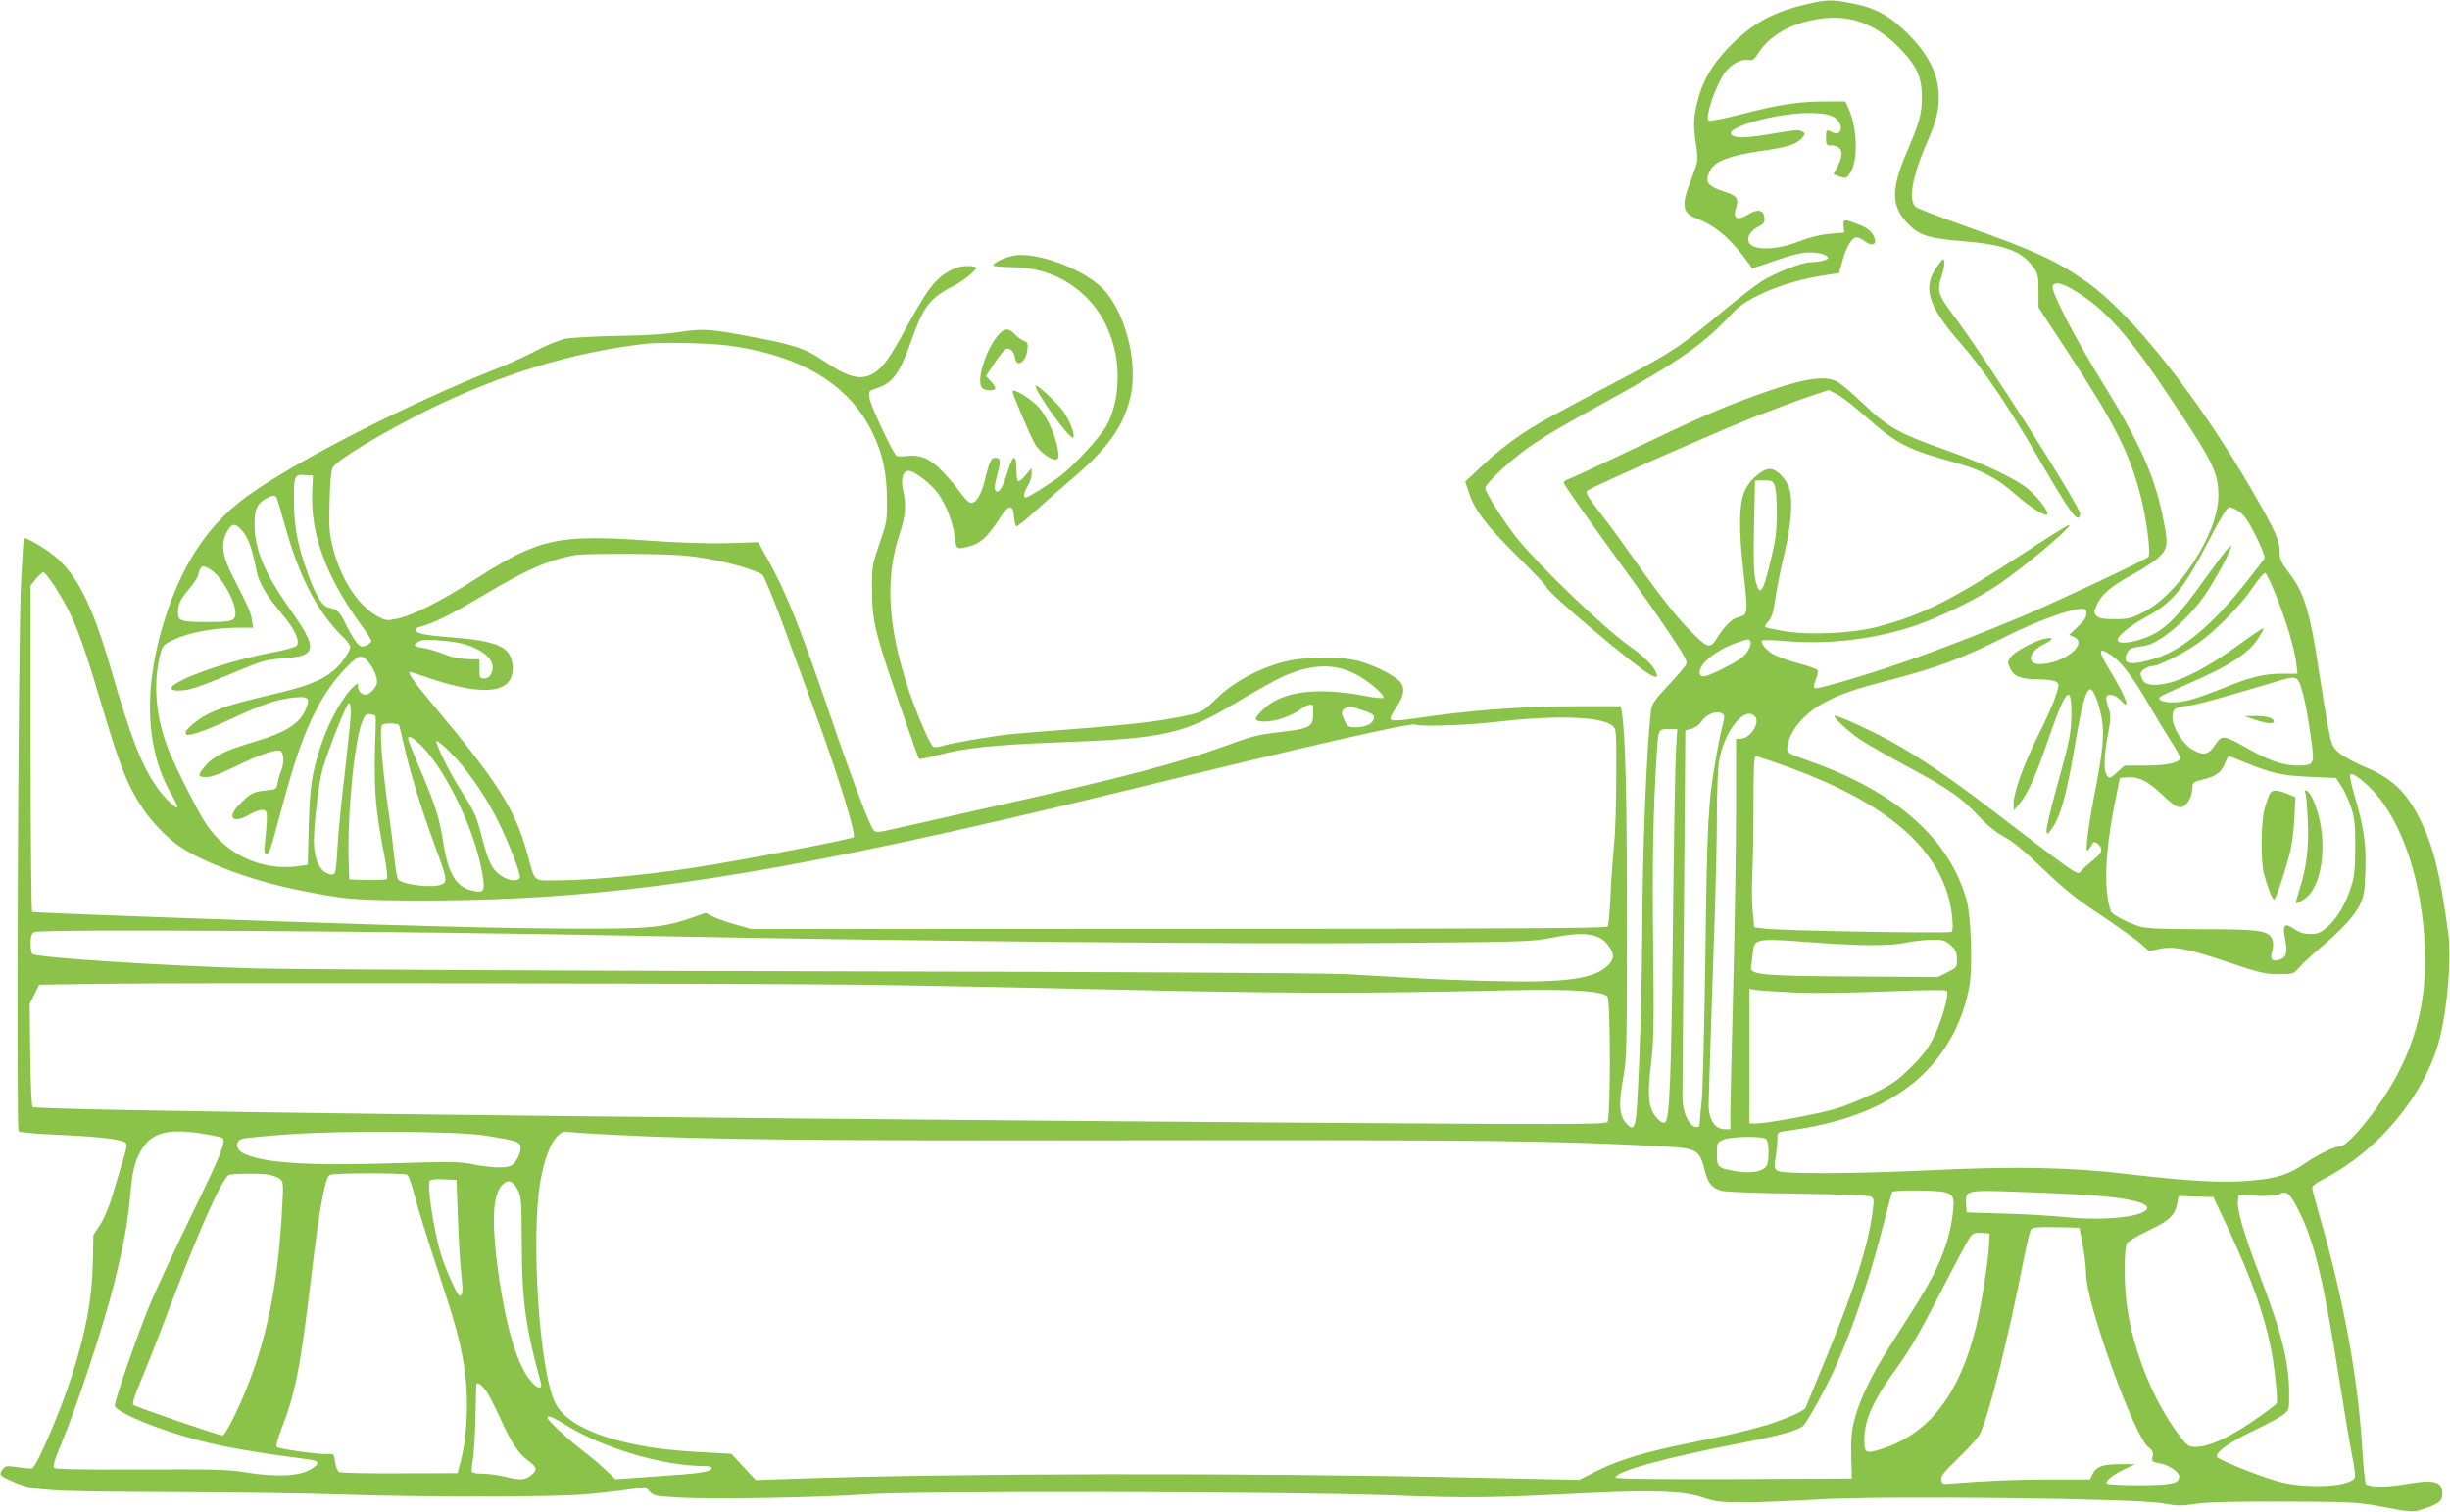 <?xml version="1.0" standalone="no"?>
<!DOCTYPE svg PUBLIC "-//W3C//DTD SVG 20010904//EN"
 "http://www.w3.org/TR/2001/REC-SVG-20010904/DTD/svg10.dtd">
<svg version="1.0" xmlns="http://www.w3.org/2000/svg"
 width="1280pt" height="790pt" viewBox="0 0 1280 790"
 preserveAspectRatio="xMidYMid meet">
<g transform="translate(0,790) scale(0.1,-0.1)"
fill="#8bc34a" stroke="none">
<path d="M9443 7879 c-176 -40 -285 -99 -403 -218 -95 -96 -147 -186 -174
-301 -19 -79 -20 -121 -4 -222 11 -76 11 -77 -25 -172 -56 -144 -50 -178 32
-210 96 -37 177 -107 266 -231 l20 -28 122 42 c85 30 138 42 177 42 53 0 96
-13 96 -30 0 -9 -48 -21 -89 -21 -46 0 -189 -56 -259 -101 -37 -24 -121 -89
-187 -144 -229 -191 -275 -223 -538 -362 -385 -203 -445 -236 -540 -300 -54
-36 -139 -105 -190 -153 l-92 -87 20 -59 c32 -94 89 -168 252 -330 84 -83 153
-156 153 -162 0 -24 466 -417 543 -458 36 -19 42 -13 24 23 -19 35 -63 77
-142 133 -136 99 -459 409 -577 555 -69 85 -168 242 -168 265 0 21 113 129
205 197 92 67 173 115 458 272 347 191 486 289 630 447 76 83 274 164 474 195
l81 12 17 61 c20 75 51 126 74 126 10 0 30 -9 45 -21 33 -26 60 -19 51 13 -12
37 -34 56 -92 78 -70 26 -74 26 -71 -12 l3 -33 -77 -7 c-48 -4 -105 -18 -155
-38 -123 -49 -249 -51 -267 -4 -10 25 11 59 48 78 32 17 37 24 34 50 -4 39
-35 46 -82 17 -59 -37 -85 -24 -66 33 15 47 5 63 -53 82 -98 31 -114 53 -82
114 24 47 101 77 258 100 148 21 191 35 222 69 16 19 17 24 5 31 -21 14 -30
13 -175 -11 -83 -14 -144 -20 -168 -15 -146 27 198 134 402 125 61 -3 86 -9
108 -25 50 -37 35 -102 -17 -74 -28 15 -30 13 -30 -30 0 -36 3 -40 24 -40 61
0 73 -38 36 -111 l-21 -39 26 -10 c39 -15 43 -13 64 21 39 63 34 228 -9 327
l-19 42 -98 0 c-141 0 -245 -15 -438 -65 -96 -25 -174 -40 -179 -35 -19 18 38
185 85 250 33 45 88 74 126 67 19 -4 29 3 47 32 49 77 132 135 236 164 199 56
353 16 498 -128 95 -96 123 -156 123 -262 -1 -91 -11 -129 -82 -295 -81 -190
-78 -280 12 -370 59 -59 108 -74 282 -88 217 -18 308 -51 367 -132 28 -38 30
-48 30 -128 l0 -86 154 -235 c243 -370 323 -527 381 -755 31 -123 53 -300 39
-314 -16 -16 -467 -228 -656 -309 -199 -84 -451 -182 -638 -246 -196 -67 -432
-136 -446 -131 -10 4 -9 14 3 46 11 27 13 44 6 51 -5 5 -52 21 -104 35 -52 14
-111 36 -131 49 -39 26 -64 60 -50 69 5 3 66 1 136 -5 211 -16 427 9 631 72
122 37 330 136 445 211 137 88 436 340 386 324 -10 -4 -107 -64 -215 -135
-396 -259 -546 -334 -786 -397 -132 -34 -356 -44 -488 -21 -49 9 -92 18 -95
21 -3 3 5 17 17 30 18 19 26 47 37 123 8 54 28 154 45 223 39 160 48 293 25
355 -20 50 -66 95 -100 95 -37 0 -101 -54 -127 -107 -34 -70 -37 -201 -9 -442
23 -209 23 -214 -30 -226 -31 -7 -71 -47 -108 -107 -37 -59 -48 -57 -129 24
-83 81 -173 197 -314 398 -52 74 -129 180 -172 234 -61 79 -75 103 -65 112 19
18 690 314 884 390 93 36 216 82 273 101 l105 35 40 -20 c23 -11 88 -61 146
-112 173 -153 222 -178 485 -250 123 -34 211 -80 300 -159 82 -72 158 -121
171 -108 10 10 -44 84 -96 128 -61 54 -232 136 -425 204 -252 89 -310 121
-435 241 -59 56 -122 110 -141 120 -68 36 -183 16 -426 -72 -180 -65 -299
-117 -648 -284 -170 -81 -320 -151 -332 -154 -13 -4 -23 -12 -23 -18 0 -10 92
-141 325 -463 60 -82 158 -221 217 -309 94 -140 106 -161 96 -180 -6 -11 -48
-61 -94 -109 -70 -75 -84 -95 -88 -130 -23 -184 -45 -735 -46 -1152 -1 -262
-11 -625 -26 -888 -8 -143 -18 -162 -60 -114 -34 40 -38 97 -15 226 20 109 21
150 21 830 0 638 -8 968 -26 1084 l-6 37 -231 0 c-288 0 -562 -21 -861 -66
-65 -9 -103 -11 -109 -5 -7 7 3 28 26 63 49 71 51 117 5 151 -50 37 -127 73
-199 93 -94 26 -287 24 -394 -5 -132 -35 -256 -102 -345 -187 -77 -74 -78 -75
-167 -94 -127 -28 -290 -47 -593 -70 -146 -11 -290 -23 -320 -26 -96 -10 -300
-45 -348 -59 -25 -8 -50 -11 -55 -8 -18 11 -87 171 -132 305 -107 324 -122
580 -44 811 31 95 35 147 17 226 -13 58 -1 101 29 101 31 0 121 -70 157 -123
41 -59 75 -148 83 -218 8 -69 11 -71 72 -55 63 16 98 48 158 139 53 83 76 87
81 14 2 -26 8 -47 13 -47 6 0 50 36 97 79 48 44 136 121 197 173 183 156 265
271 301 424 44 186 -33 466 -157 578 -108 97 -325 176 -443 162 -50 -7 -116
-37 -116 -53 0 -5 42 -8 93 -9 158 -1 289 -54 393 -158 71 -71 117 -154 145
-264 35 -138 18 -303 -41 -408 -37 -63 -165 -203 -242 -262 -57 -43 -167 -112
-180 -112 -14 0 -9 28 12 62 11 18 20 47 20 63 l-1 30 -30 -37 c-17 -21 -35
-35 -40 -32 -5 3 -9 32 -9 65 0 78 -18 75 -43 -7 -21 -71 -38 -106 -53 -111
-20 -7 -22 20 -6 77 21 79 21 94 -4 98 -25 3 -35 -17 -60 -122 -20 -81 -53
-127 -81 -110 -10 6 -34 33 -53 60 -19 27 -60 74 -90 105 -61 63 -113 85 -186
76 -23 -2 -46 -2 -51 2 -18 14 -135 262 -140 299 -5 39 -4 40 33 52 90 29 124
76 190 263 61 170 94 211 221 276 46 23 113 78 113 92 0 5 -21 9 -47 9 -69 0
-142 -45 -198 -121 -24 -32 -78 -123 -121 -202 -86 -159 -120 -206 -168 -236
-66 -41 -132 -25 -259 61 -96 65 -153 85 -347 122 -250 48 -285 51 -410 31
-69 -11 -179 -18 -322 -20 -119 -2 -243 -9 -275 -15 -32 -7 -98 -34 -148 -60
-49 -27 -137 -67 -195 -90 -479 -190 -1055 -484 -1315 -670 -192 -138 -325
-328 -418 -596 -131 -378 -124 -721 20 -967 19 -32 32 -61 29 -65 -9 -8 -72
54 -108 107 -79 114 -136 261 -237 611 -99 342 -181 504 -304 601 -49 39 -145
94 -152 87 -2 -2 -9 -105 -15 -228 -15 -288 -26 -2858 -13 -2871 6 -6 104 -14
218 -19 219 -10 328 -24 343 -43 7 -8 0 -44 -19 -102 -15 -49 -40 -130 -54
-180 -15 -50 -42 -114 -62 -144 l-35 -54 -3 -146 c-4 -189 -36 -360 -111 -593
-58 -181 -178 -461 -205 -479 -5 -3 -38 -1 -74 5 -59 8 -67 8 -80 -10 -22 -29
-19 -33 38 -59 121 -55 161 -58 817 -61 333 -1 747 -7 920 -13 407 -14 1078
-14 1251 0 73 5 178 17 233 25 l98 14 23 -24 c20 -22 32 -24 161 -31 171 -10
726 0 969 17 276 19 2177 15 2735 -5 444 -16 491 -15 1095 14 298 14 449 7
547 -27 62 -21 89 -24 210 -24 77 0 248 7 381 15 330 21 1670 6 1807 -20 74
-14 96 -14 170 -3 60 9 197 13 460 12 345 -1 384 -3 495 -23 179 -34 180 -34
237 -15 79 26 98 41 98 79 0 67 -42 77 -202 49 -92 -16 -182 -15 -197 2 -5 5
-14 92 -20 194 -23 370 -99 778 -221 1202 -22 76 -40 144 -40 152 0 9 24 28
53 42 291 148 537 443 613 737 41 160 62 417 45 550 -42 311 -76 450 -148 597
-69 139 -144 212 -279 269 -56 23 -120 58 -142 76 -38 34 -40 38 -61 147 -11
62 -32 189 -46 283 -46 305 -76 407 -151 505 -48 64 -54 77 -54 121 0 55 -22
104 -137 304 -285 495 -633 935 -874 1104 -155 109 -267 161 -635 291 -126 45
-239 88 -251 96 -46 29 -25 158 56 343 50 114 65 178 59 263 -8 104 -59 201
-162 303 -96 96 -172 136 -297 159 -103 19 -121 19 -226 -5z m1392 -1495 c163
-98 283 -231 504 -564 226 -338 251 -389 251 -510 0 -196 -209 -519 -396 -611
-60 -30 -78 -34 -146 -34 -60 0 -81 4 -94 17 -16 16 -16 19 1 58 25 56 74 97
188 159 54 29 116 70 138 92 46 46 48 67 19 207 -45 222 -121 389 -330 727
-132 214 -256 455 -246 480 9 25 48 17 111 -21z m-7033 -289 c378 -50 633
-202 754 -451 56 -114 76 -208 78 -354 1 -110 -1 -120 -39 -230 -38 -110 -40
-120 -39 -235 1 -184 10 -219 192 -743 27 -78 51 -145 54 -147 3 -3 47 6 99
20 140 37 296 53 605 65 581 21 676 42 954 210 91 54 194 112 230 129 150 70
268 77 382 24 66 -31 168 -116 155 -129 -4 -4 -48 0 -97 10 -252 48 -435 24
-532 -72 -52 -50 -49 -62 12 -62 56 0 139 29 188 66 30 23 64 29 63 12 -1 -5
-1 -26 -1 -48 0 -57 -24 -69 -172 -85 -93 -10 -147 -22 -223 -50 -301 -111
-574 -183 -1320 -349 -209 -47 -422 -95 -474 -107 -78 -18 -95 -19 -106 -8
-21 23 -117 277 -225 594 -158 463 -232 650 -331 826 l-48 86 -159 -5 c-99 -3
-253 2 -407 13 -481 34 -577 13 -910 -200 -181 -116 -329 -191 -408 -207 -54
-12 -61 -11 -103 11 -102 55 -193 193 -235 360 -18 72 -21 105 -17 240 2 98 8
164 16 178 22 40 271 189 506 305 379 185 747 297 1121 341 82 10 336 5 437
-8z m-2171 -767 c-9 -222 75 -446 260 -699 27 -37 49 -72 49 -78 0 -6 -11 -17
-25 -23 -22 -10 -29 -9 -48 10 -12 12 -38 55 -57 94 -36 74 -45 83 -92 93 -34
7 -67 60 -109 176 -52 143 -72 242 -73 369 -1 145 1 152 56 148 l43 -3 -4 -87z
m7641 35 c7 -17 11 -76 11 -148 -1 -100 -7 -144 -36 -260 -38 -156 -53 -174
-75 -90 -9 37 -12 112 -8 285 3 129 5 236 5 238 1 1 21 2 46 2 40 0 47 -3 57
-27z m-7827 -63 c3 -5 21 -67 41 -136 74 -271 171 -460 303 -589 23 -21 41
-46 41 -56 0 -22 -48 -91 -85 -121 -68 -57 -143 -85 -349 -133 -215 -51 -296
-79 -366 -131 -33 -24 -60 -51 -60 -59 0 -8 3 -15 8 -15 36 1 117 31 232 85
164 76 236 101 324 110 76 8 88 -2 65 -57 -33 -81 -104 -125 -284 -178 -150
-45 -207 -75 -253 -134 -30 -39 -28 -46 17 -46 26 0 73 17 148 54 124 61 213
92 237 83 19 -8 22 -62 5 -104 -7 -15 -15 -44 -18 -63 -6 -34 -8 -35 -61 -40
-66 -7 -82 -15 -139 -73 -70 -72 -34 -104 56 -51 24 14 54 24 66 22 20 -3 22
-9 21 -53 -1 -27 -5 -77 -9 -111 -6 -50 -5 -62 7 -67 12 -4 26 35 68 196 93
354 159 524 262 674 53 76 138 163 161 163 32 0 87 -83 87 -133 0 -25 -37 -67
-60 -67 -22 0 -40 20 -40 44 0 19 0 19 -21 0 -57 -51 -132 -186 -172 -309 -48
-147 -58 -211 -64 -421 l-5 -202 -37 -6 c-191 -31 -380 51 -491 214 -42 61
-154 282 -195 381 -73 180 -88 359 -45 521 10 35 18 43 73 68 75 35 209 60
325 60 l85 0 -7 42 c-7 42 -16 62 -100 227 -55 106 -63 169 -32 229 26 50 44
51 82 9 31 -37 51 -92 74 -208 12 -64 50 -128 132 -225 68 -80 99 -148 77
-169 -8 -7 -64 -23 -125 -34 -198 -37 -428 -112 -510 -166 -37 -24 -19 -38 41
-32 51 5 89 19 314 112 100 42 127 49 212 55 178 12 182 49 30 263 -130 185
-181 307 -181 439 0 74 12 103 52 128 36 22 54 25 63 10z m10255 -74 c25 -17
48 -51 86 -127 29 -57 49 -109 45 -116 -3 -6 -44 -60 -91 -119 -173 -221 -335
-359 -473 -402 -131 -42 -182 -35 -156 22 13 28 20 31 91 41 77 10 221 130
315 262 38 53 116 192 133 238 11 28 11 29 -9 11 -10 -9 -67 -85 -126 -167
-129 -182 -196 -251 -279 -290 -72 -33 -159 -48 -171 -28 -12 18 55 75 145
124 143 78 197 145 334 408 61 118 92 167 104 167 10 0 33 -11 52 -24z m-8005
-245 c121 -21 258 -61 288 -84 9 -7 55 -118 103 -247 47 -129 128 -350 179
-490 113 -308 209 -620 195 -634 -9 -9 -411 -88 -715 -140 -292 -51 -639 -86
-843 -86 -119 0 -105 -13 -147 140 -63 230 -157 378 -494 779 -100 119 -136
171 -118 171 1 0 49 -16 105 -35 300 -101 449 -74 429 77 -12 89 -81 119 -319
138 -139 10 -188 21 -188 40 0 5 12 13 28 16 60 15 152 60 301 148 252 151
364 200 508 226 26 5 165 7 308 6 212 -3 282 -7 380 -25z m-2592 -59 c56 -37
127 -163 127 -225 0 -42 -16 -47 -150 -47 -136 0 -150 5 -150 51 0 42 14 71
59 123 23 26 44 59 47 74 12 49 22 53 67 24z m-815 -89 c93 -147 132 -243 236
-593 102 -345 143 -448 226 -570 46 -68 125 -149 186 -191 121 -83 369 -176
593 -223 267 -56 322 -61 691 -61 1013 1 1866 135 3685 580 950 232 1459 348
1487 339 39 -12 271 -4 443 16 296 34 530 26 588 -21 22 -17 22 -22 21 -266 0
-136 -5 -300 -12 -363 -6 -63 -15 -181 -18 -262 -4 -81 -10 -152 -15 -159 -5
-9 -502 -12 -2241 -12 l-2233 -1 -77 22 c-42 11 -96 30 -119 41 l-43 21 -71
-25 c-148 -51 -222 -58 -590 -57 -356 1 -817 12 -1540 37 -992 34 -1309 47
-1317 51 -4 3 -8 388 -8 855 l0 850 28 35 c15 18 32 34 39 34 6 0 33 -35 61
-77z m11603 -44 c54 -134 98 -283 106 -356 l6 -53 -79 0 c-97 0 -161 -16 -318
-79 -138 -55 -197 -71 -258 -71 -48 0 -78 14 -63 29 6 5 64 32 130 61 233 100
333 165 386 249 16 24 27 46 25 49 -3 2 -64 -39 -136 -92 -150 -109 -287 -181
-376 -198 -77 -14 -112 -6 -125 30 -9 23 -7 29 11 44 12 10 33 18 46 18 30 0
148 59 229 113 91 62 229 200 292 294 31 46 62 82 67 80 6 -2 32 -55 57 -118z
m-991 -96 c0 -19 -13 -39 -45 -68 l-45 -42 25 -11 c79 -36 -55 -142 -180 -142
-68 0 -56 65 20 102 53 26 58 40 13 32 -51 -9 -159 -66 -182 -96 -19 -27 -19
-29 -3 -62 19 -42 60 -56 158 -56 36 0 73 -6 82 -13 16 -11 16 -16 -4 -76 -11
-36 -52 -127 -91 -204 -76 -152 -128 -298 -128 -355 l1 -37 29 35 c43 51 86
147 142 310 99 290 131 329 130 158 -1 -99 -10 -143 -79 -390 -30 -109 -53
-208 -51 -220 3 -21 5 -19 31 17 42 61 75 179 114 410 36 218 59 306 81 313
18 6 49 -71 63 -155 14 -84 5 -173 -41 -408 -16 -82 -32 -181 -35 -220 -6 -64
-5 -68 9 -51 8 10 17 24 19 30 7 17 41 -7 45 -31 2 -15 -11 -32 -45 -59 -26
-22 -55 -47 -63 -58 -17 -20 -4 -29 -487 340 -189 145 -362 262 -499 338 -102
56 -275 136 -297 136 -19 0 65 -79 133 -125 36 -24 146 -87 245 -140 216 -116
282 -162 371 -258 46 -49 90 -85 133 -108 44 -23 108 -75 207 -171 113 -108
177 -159 302 -241 86 -58 178 -123 204 -146 l47 -41 48 11 c76 17 154 3 359
-67 169 -57 199 -64 268 -64 77 0 78 0 109 36 18 20 61 61 97 91 120 101 190
176 217 232 24 49 28 69 31 181 5 140 -9 234 -58 397 -17 58 -25 102 -20 107
12 12 85 -45 140 -111 154 -184 250 -518 250 -867 0 -279 -82 -525 -253 -764
-82 -115 -164 -202 -191 -202 -29 0 -114 -41 -187 -91 -84 -57 -144 -76 -282
-88 -139 -13 -321 -3 -645 35 -292 35 -580 41 -1017 20 -430 -20 -784 -21
-809 -3 -17 12 -18 20 -8 78 5 35 9 77 8 94 -1 28 1 30 54 37 274 37 477 112
638 235 166 127 280 321 313 534 15 99 6 354 -16 434 -89 321 -364 566 -820
728 -119 42 -120 43 -117 72 9 85 88 180 199 237 80 42 148 66 333 114 256 67
377 112 609 228 155 78 332 143 394 145 23 1 27 -3 27 -26z m-8482 -157 c118
-32 178 -94 149 -155 -8 -18 -20 -26 -37 -26 -23 0 -25 3 -25 50 l0 50 -62 1
c-41 1 -84 10 -125 27 -35 14 -85 28 -111 32 -38 6 -45 10 -37 21 7 7 21 15
33 18 34 7 157 -3 215 -18z m6728 9 c3 -8 -4 -30 -16 -49 -16 -26 -45 -47
-122 -86 -102 -52 -128 -56 -128 -21 0 46 91 117 195 153 62 21 64 22 71 3z
m1893 -75 c51 -37 109 -116 191 -257 34 -59 84 -142 111 -184 27 -41 49 -81
49 -88 0 -26 -67 -41 -180 -41 l-110 0 -39 -35 c-35 -32 -40 -34 -52 -19 -19
23 -18 100 4 215 16 89 16 100 2 143 -9 26 -13 51 -10 56 12 19 47 10 76 -21
56 -60 26 19 -59 160 -65 106 -61 127 17 71z m983 -162 c21 -68 34 -137 53
-273 18 -129 15 -135 -70 -135 -74 0 -147 24 -255 85 -134 76 -141 77 -177 23
-34 -52 -62 -58 -118 -25 -51 29 -105 116 -105 169 0 44 12 53 85 61 44 5 174
41 445 122 117 36 123 34 142 -27z m-10190 -149 c-2 -35 -17 -179 -33 -319
-17 -140 -33 -308 -36 -372 -3 -64 -9 -122 -14 -129 -6 -10 -15 -11 -36 -4
-44 15 -73 83 -73 170 0 94 26 307 45 375 33 112 128 351 139 347 7 -3 10 -27
8 -68z m5287 30 c52 -18 62 -25 59 -42 -4 -28 -42 -47 -95 -47 -37 0 -43 4
-57 32 -20 40 -20 55 2 67 23 14 19 14 91 -10z m1880 -18 c12 -8 12 -18 -2
-72 -9 -35 -23 -107 -32 -159 -41 -234 -46 -327 -55 -1015 -5 -374 -14 -723
-19 -775 -6 -52 -11 -105 -11 -118 0 -18 -5 -23 -22 -20 -35 5 -68 79 -68 153
0 33 3 478 8 989 l7 930 32 8 c18 5 40 20 49 34 28 43 82 64 113 45z m-7036
-61 c-12 -326 -5 -424 47 -691 11 -57 16 -107 11 -112 -4 -4 -50 -6 -102 -5
l-94 3 -3 85 c-9 248 29 641 72 744 13 32 19 37 43 34 27 -3 28 -5 26 -58z
m7207 45 c27 -33 -27 -115 -76 -115 l-24 0 0 -362 c0 -200 -7 -626 -15 -948
-8 -322 -15 -618 -15 -657 l0 -73 -28 0 c-54 0 -87 52 -85 135 2 83 23 742 33
1015 5 157 10 380 10 495 0 116 5 239 11 275 25 160 137 298 189 235z m-7086
-43 c3 -5 14 -51 26 -103 28 -130 90 -333 157 -513 69 -188 72 -201 43 -216
-41 -22 -206 -4 -230 25 -5 7 -15 59 -20 116 -6 57 -17 149 -25 204 -39 266
-55 472 -38 488 9 10 81 9 87 -1z m6672 -134 c-4 -62 -11 -475 -16 -918 -8
-768 -17 -1001 -39 -1023 -7 -7 -18 -4 -32 9 -56 50 -65 113 -43 295 14 124
16 212 11 624 -5 430 0 694 18 985 9 144 8 140 62 140 l46 0 -7 -112z m-6549
20 c131 -135 278 -447 314 -668 14 -83 7 -96 -43 -86 -94 18 -136 84 -163 260
-20 124 -40 188 -118 371 -30 72 -58 140 -62 153 -11 38 17 26 72 -30z m207
-97 c75 -94 129 -176 181 -277 58 -114 128 -292 121 -310 -8 -21 -59 -17 -96
9 -48 31 -68 72 -101 198 -32 123 -36 131 -121 266 -50 79 -118 217 -118 240
0 14 89 -69 134 -126z m6847 20 c529 -180 820 -399 913 -688 23 -69 36 -191
22 -202 -13 -9 -892 6 -976 17 l-55 7 -8 85 c-4 47 -5 132 -2 190 3 58 6 215
6 349 0 209 3 271 13 271 1 0 40 -13 87 -29z m2459 -1 c146 -60 198 -72 345
-79 l139 -6 27 -40 c15 -22 38 -71 51 -110 20 -60 23 -90 23 -210 0 -106 -5
-155 -19 -200 -27 -90 -74 -172 -124 -216 -38 -33 -51 -39 -91 -39 -33 0 -57
7 -85 26 -52 36 -62 23 -47 -55 14 -70 5 -97 -35 -107 -36 -9 -45 5 -33 46 7
24 7 43 0 62 -18 46 -63 53 -371 53 -201 0 -287 4 -320 14 -57 17 -132 55
-149 75 -7 9 -18 55 -23 103 -12 109 2 273 40 463 l27 135 32 3 c64 6 111 -16
188 -89 81 -77 103 -84 137 -38 11 15 21 44 21 65 2 37 3 38 56 51 71 18 96
37 115 84 9 21 18 39 20 39 2 0 36 -14 76 -30z m-8415 -909 c1407 -28 3129
-45 3975 -38 677 6 732 7 825 27 167 34 247 24 294 -35 36 -47 37 -72 5 -106
-70 -73 -222 -95 -599 -85 -143 3 -332 10 -420 16 -88 5 -245 14 -350 20 -117
6 -1180 12 -2775 15 -1422 3 -2740 10 -2930 15 -483 14 -1129 56 -1160 75 -6
3 -10 28 -10 55 0 36 5 52 18 60 26 17 1940 5 3127 -19z m6180 -36 c250 -18
391 -18 475 0 36 8 95 14 132 15 60 0 71 -3 99 -28 26 -24 32 -36 33 -73 1
-43 0 -44 -49 -69 l-50 -25 -435 3 c-471 2 -548 9 -542 47 2 11 6 43 9 70 9
84 7 84 328 60z m-4995 -220 c245 -3 855 -15 1355 -26 890 -20 1244 -21 2052
-3 311 7 478 -4 501 -33 17 -24 17 -632 0 -655 -12 -14 -174 -14 -1748 -3
-3586 27 -6462 63 -6480 81 -5 5 -10 128 -12 274 l-3 265 25 50 25 50 350 5
c401 6 3267 2 3935 -5z m4909 -42 c92 -3 295 0 463 7 190 8 303 9 309 3 14
-14 -25 -155 -68 -242 -28 -57 -57 -96 -119 -157 -69 -69 -97 -89 -195 -137
-63 -31 -154 -68 -204 -82 -97 -28 -355 -75 -411 -75 l-34 0 0 351 0 352 48
-7 c26 -3 121 -9 211 -13z m-8337 -737 c48 -8 92 -17 99 -21 23 -15 -6 -88
-156 -395 -84 -173 -181 -380 -215 -460 -61 -142 -190 -512 -190 -544 0 -28
171 -104 360 -160 160 -48 327 -79 658 -122 54 -7 54 -24 0 -54 -59 -33 -176
-38 -328 -14 -101 17 -168 18 -554 16 -293 -1 -443 1 -452 8 -9 9 0 40 43 143
79 192 215 604 267 812 55 222 72 317 86 465 12 133 23 179 56 237 55 96 140
119 326 89z m1478 -10 c162 -26 180 -32 180 -62 0 -33 -25 -81 -49 -94 -28
-15 -104 -12 -198 6 -73 15 -121 15 -420 6 -459 -14 -684 2 -783 53 -38 19
-42 61 -7 74 12 5 121 15 242 24 298 21 884 17 1035 -7z m675 4 c495 -25 1040
-31 2780 -28 1782 2 2112 -2 2677 -31 200 -11 206 -14 238 -138 14 -56 37 -82
85 -95 23 -6 191 -12 400 -15 209 -3 368 -9 379 -15 16 -8 17 -17 11 -66 -21
-179 -93 -408 -242 -771 -58 -141 -107 -261 -110 -267 -7 -18 -126 -68 -228
-97 -102 -29 -179 -46 -385 -88 -223 -45 -355 -85 -468 -140 l-102 -51 -523
11 c-1218 27 -2762 24 -3600 -6 l-178 -6 -64 68 -64 69 -143 8 c-193 10 -302
25 -435 58 -181 46 -300 115 -342 199 -83 165 -129 868 -77 1163 20 112 52
195 87 231 24 23 34 27 66 22 21 -3 128 -9 238 -15z m6013 -22 c15 -15 16
-112 2 -138 -17 -31 -82 -43 -158 -30 -98 17 -102 20 -102 91 0 58 1 60 33 74
41 18 208 20 225 3z m-7835 -184 c26 -3 57 -14 68 -23 21 -17 21 -19 10 -207
-26 -411 -97 -718 -239 -1017 -33 -70 -61 -117 -70 -117 -20 0 -455 149 -466
160 -6 6 9 53 38 121 26 61 95 235 152 387 165 433 280 688 313 694 33 7 148
8 194 2z m735 -2 c7 -5 24 -53 38 -108 13 -54 65 -220 114 -369 98 -297 122
-384 145 -525 26 -166 17 -379 -25 -521 l-10 -36 -303 -1 c-168 -1 -308 2
-316 7 -8 5 -17 29 -20 53 -6 42 -7 43 -41 41 -46 -3 -253 26 -264 37 -5 5 4
42 22 87 75 191 102 329 157 793 42 356 73 526 97 541 17 11 389 11 406 1z
m264 -217 c3 -104 11 -237 17 -293 11 -100 9 -122 -8 -122 -12 0 -77 147 -100
225 -37 130 -70 352 -56 375 4 7 32 10 73 8 l67 -3 7 -190z m312 140 c20 -37
21 -57 22 -285 1 -295 19 -431 100 -727 9 -35 -19 -29 -52 10 -78 92 -141 317
-180 642 -25 215 -16 334 29 383 30 32 56 24 81 -23z m7464 -16 c41 -14 45
-32 32 -128 -13 -97 -47 -200 -101 -305 -39 -76 -66 -120 -229 -375 -90 -141
-154 -274 -181 -377 -16 -62 -19 -104 -17 -194 l3 -115 -618 -3 c-423 -1 -617
1 -617 8 0 32 257 103 655 180 200 38 309 69 328 92 29 35 126 212 171 316 95
214 181 473 256 772 17 68 34 128 36 132 8 12 246 10 282 -3z m687 -10 c241
-12 383 -43 361 -77 -25 -41 -224 -61 -416 -42 -69 7 -215 16 -325 19 l-200 6
-3 41 c-5 73 2 75 211 69 100 -3 268 -10 372 -16z m1157 -89 c81 -163 128
-361 213 -900 26 -162 55 -337 66 -389 13 -65 16 -98 9 -106 -39 -47 -273 -54
-410 -12 -115 35 -303 112 -308 126 -8 23 67 76 186 133 68 32 139 70 158 84
34 26 34 27 34 108 0 167 -38 319 -156 627 -77 201 -117 336 -112 381 l3 33
97 -3 c57 -2 105 1 115 7 39 24 56 9 105 -89z m-366 -100 c118 -255 180 -428
218 -612 18 -89 38 -272 31 -290 -3 -7 -61 -50 -128 -96 -128 -87 -230 -132
-296 -132 -35 0 -43 5 -80 53 -139 181 -246 444 -280 691 -14 100 -14 292 0
318 6 11 56 41 115 69 110 52 137 78 150 147 l6 33 91 -3 91 -3 82 -175z
m-765 -75 c10 -49 18 -120 18 -157 2 -150 249 -837 323 -897 24 -19 29 -29 24
-52 -5 -25 -2 -28 34 -34 50 -8 105 -45 105 -70 0 -36 -40 -45 -212 -45 -89 0
-164 4 -167 9 -8 13 34 47 94 75 l55 26 -80 0 c-90 0 -124 -13 -143 -53 l-13
-27 -217 0 c-180 0 -325 -7 -532 -23 -19 -2 -26 3 -28 22 -3 18 16 42 91 115
52 50 102 105 110 122 47 92 152 511 233 929 14 71 30 136 36 143 8 9 43 12
131 10 l121 -3 17 -90z m-489 5 c-4 -88 -40 -316 -66 -425 -88 -363 -249 -570
-503 -648 -75 -23 -83 -18 -83 48 0 107 46 209 174 384 62 85 120 185 222 384
76 148 146 280 157 294 16 20 27 24 61 21 l41 -3 -3 -55z m-7847 -775 c15 -25
48 -89 72 -143 54 -120 93 -179 144 -215 46 -33 48 -48 13 -76 -31 -25 -57
-26 -139 -6 -33 8 -83 15 -112 15 -28 0 -54 4 -57 9 -3 5 -1 33 4 62 6 30 12
131 14 224 2 94 4 171 5 173 6 13 32 -7 56 -43z m423 -178 c195 -117 502 -207
710 -207 30 0 42 -4 40 -12 -7 -19 -60 -27 -291 -42 l-212 -15 -50 48 c-27 26
-81 72 -120 101 -76 58 -185 159 -185 172 0 16 23 7 108 -45z"/>
<path d="M11780 4140 c62 -21 100 -25 100 -10 0 18 -39 30 -97 29 l-58 -1 55
-18z"/>
<path d="M11862 3758 c-5 -7 -18 -40 -28 -73 -22 -71 -25 -283 -5 -355 19 -69
43 -130 52 -130 8 0 45 106 79 230 13 46 23 120 27 190 l5 115 -43 18 c-52 20
-73 21 -87 5z"/>
<path d="M12045 3753 c4 -10 9 -72 12 -139 7 -138 -7 -250 -42 -357 -13 -40
-22 -74 -20 -76 2 -2 20 6 39 18 113 70 135 358 42 540 -17 33 -43 44 -31 14z"/>
<path d="M10128 6518 c-88 -115 -61 -210 112 -408 117 -133 243 -318 396 -580
188 -324 222 -370 232 -317 6 31 -478 792 -657 1032 -89 119 -93 135 -65 218
8 25 14 56 12 68 -3 21 -5 20 -30 -13z"/>
<path d="M5214 6148 c-65 -78 -114 -237 -84 -273 15 -18 70 -20 70 -3 0 7 -11
23 -24 37 l-25 26 45 68 c25 38 52 71 60 74 20 7 42 -14 46 -44 7 -56 56 -29
65 35 5 37 3 43 -18 51 -13 5 -35 21 -48 35 -32 34 -53 33 -87 -6z"/>
<path d="M5410 5885 c0 -36 182 -286 197 -271 12 12 -21 96 -55 141 -37 48
-142 144 -142 130z"/>
<path d="M5290 5855 c0 -15 93 -233 115 -271 37 -63 125 -112 125 -69 0 77
-53 205 -110 264 -43 44 -130 95 -130 76z"/>
</g>
</svg>
